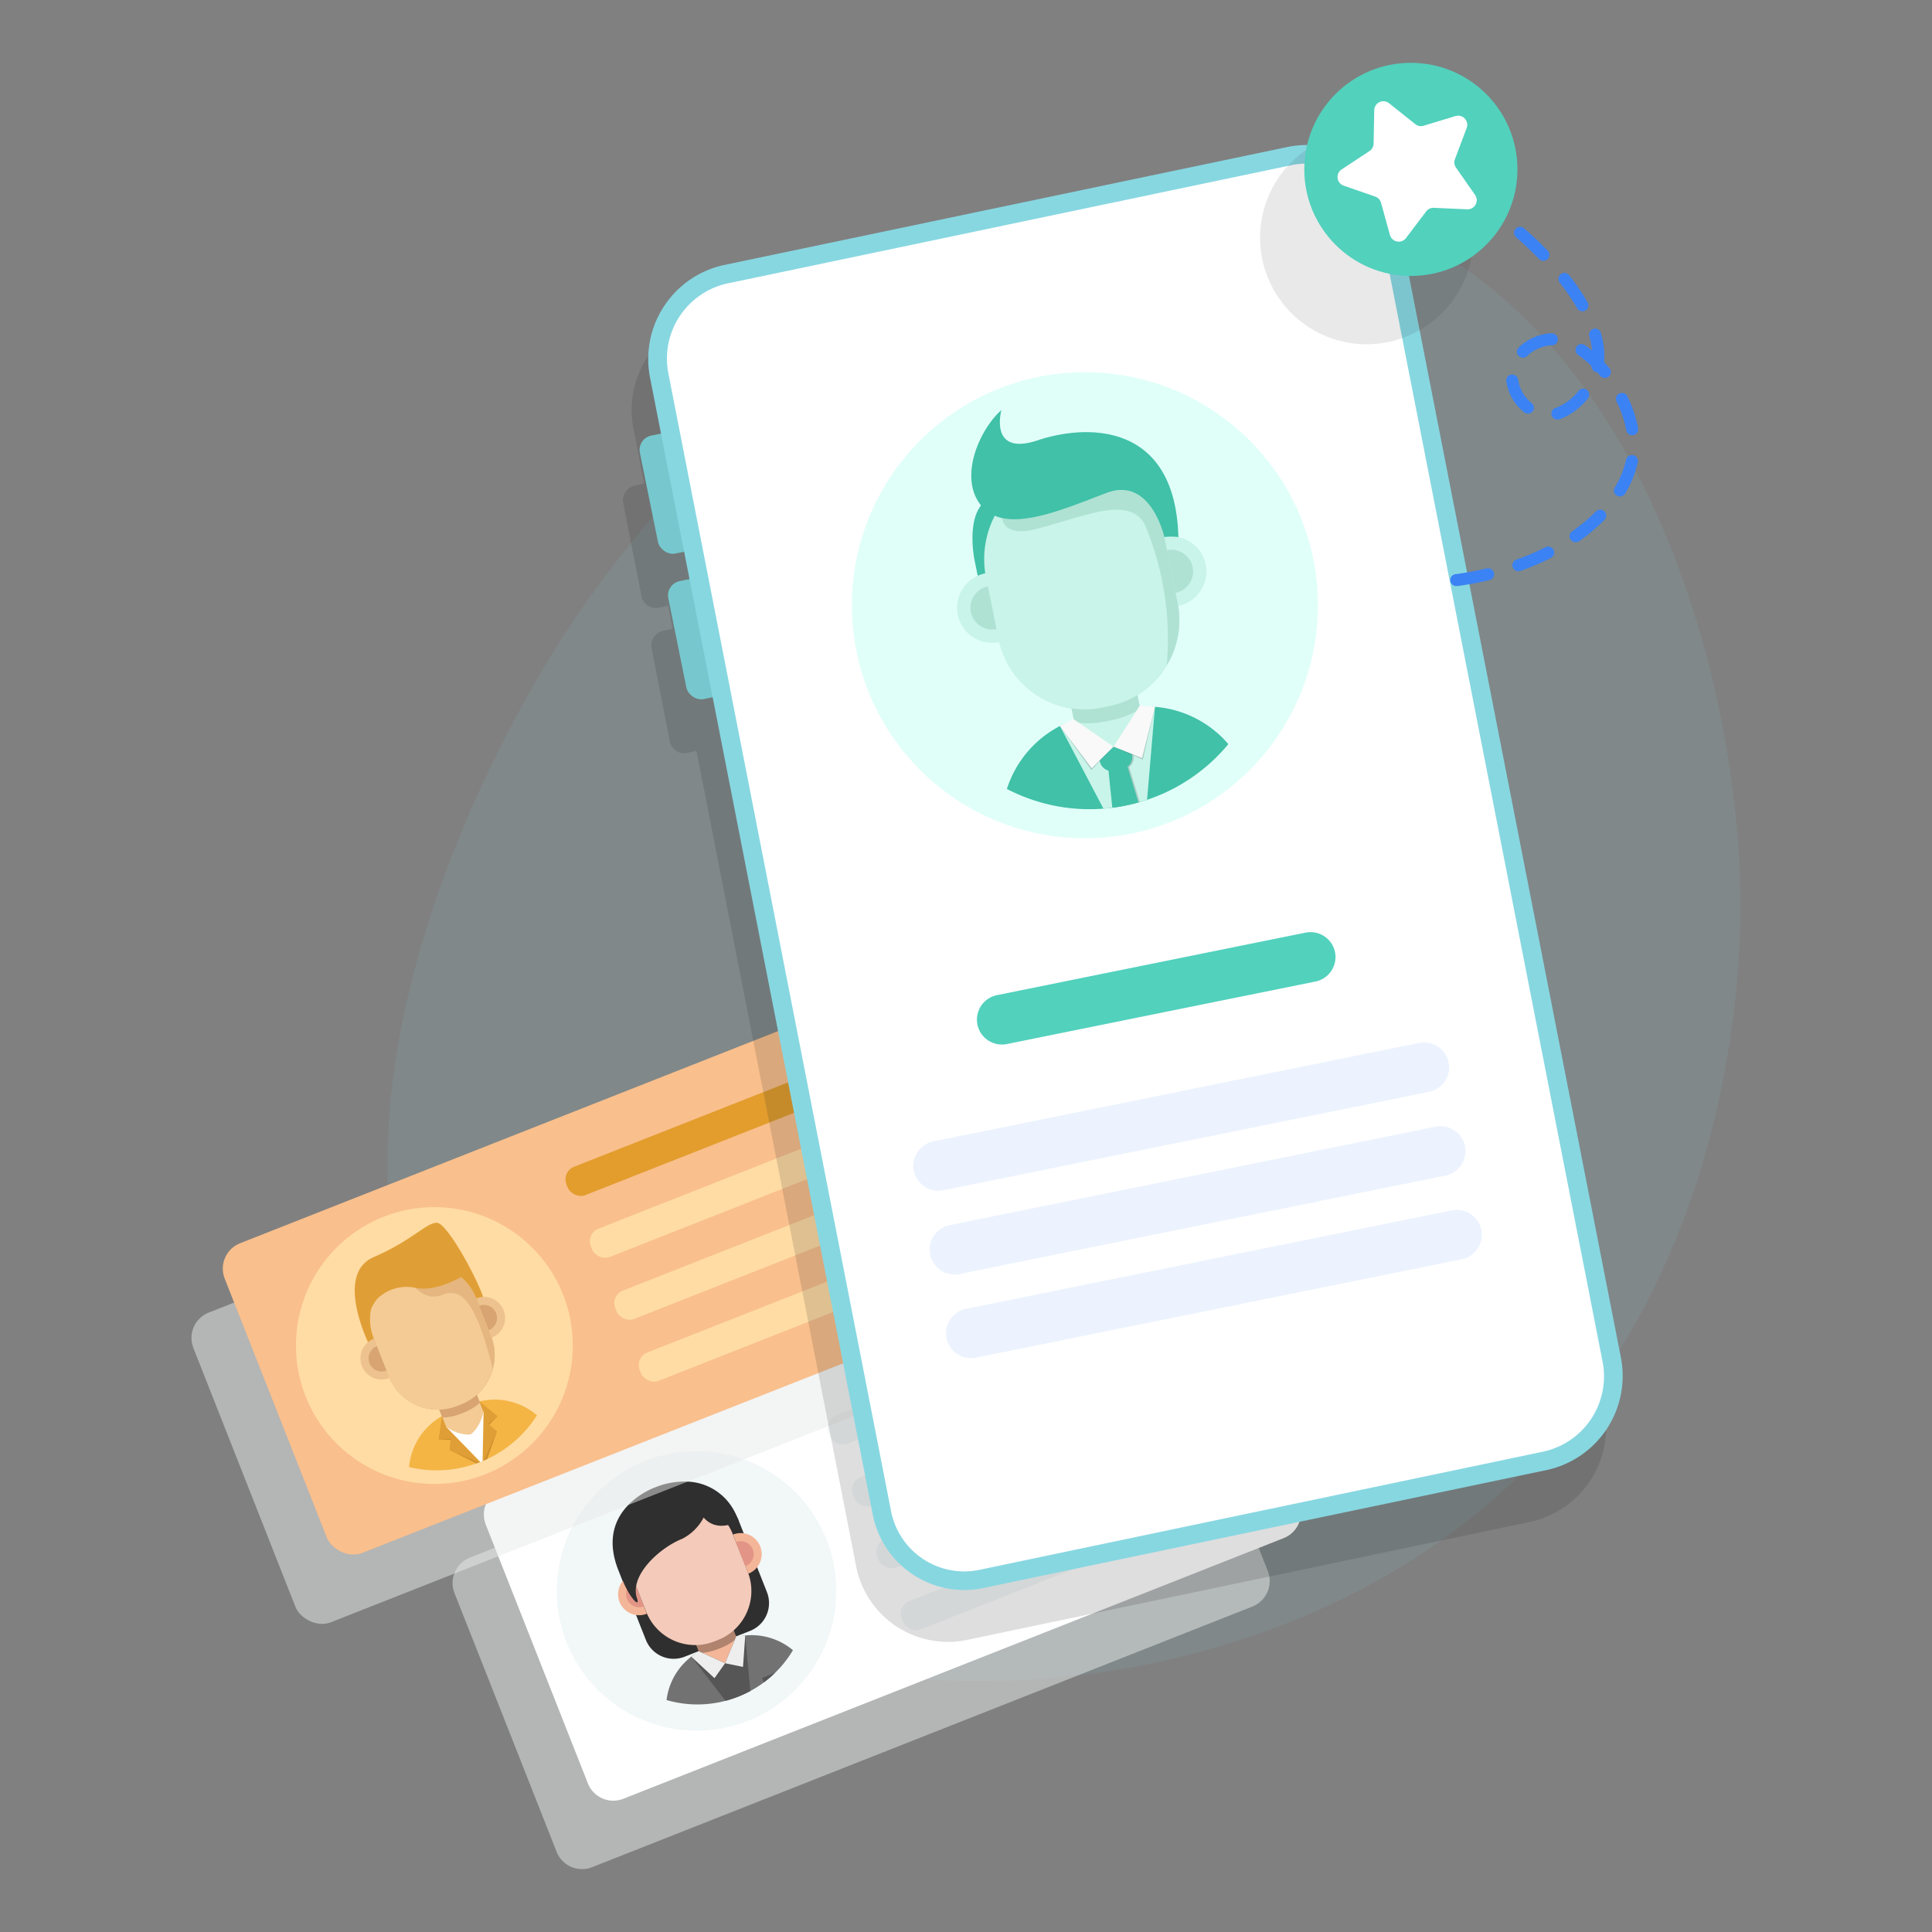 <svg xmlns="http://www.w3.org/2000/svg" width="130" height="130" viewBox="0 0 130 130">
  <rect x="0" y="0" width="130" height="130" fill="#808080" stroke="none"/>
  <g id="sub-accounts" transform="translate(-1516.619 -947.931)">
    <g id="Group_10386" data-name="Group 10386" transform="translate(1528.957 952.158)">
      <path id="Path_11958" data-name="Path 11958" d="M1551.232,1046.923c13.987,17.719,44.3,17.952,63.124,5.319,20.874-14.01,21.137-39.5,21.09-43.862-.161-15.169-6.879-40.216-26.549-46.322-21.861-6.785-43.592,14.831-52.459,28.366C1554.114,993.972,1534.2,1025.345,1551.232,1046.923Z" transform="translate(-1530.671 -952.158)" fill="#87d7e1" opacity="0.1"/>
      <g id="Group_10385" data-name="Group 10385">
        <g id="Group_10376" data-name="Group 10376" transform="translate(0 61.228)">
          <path id="Path_11959" data-name="Path 11959" d="M1601.931,1050.369l-6.88-17.424a1.838,1.838,0,0,0-2.38-1.034l-6.367,2.514-38.071,15.029a1.844,1.844,0,0,0-1.035,2.382l1.977,5,4.9,12.419a1.839,1.839,0,0,0,2.38,1.032l44.441-17.543A1.842,1.842,0,0,0,1601.931,1050.369Z" transform="translate(-1528.957 -1010.1)" fill="#e8eaea" opacity="0.5"/>
          <g id="Group_10370" data-name="Group 10370" transform="translate(20.211 17.075)">
            <path id="Path_11960" data-name="Path 11960" d="M1603,1048.14l-44.441,17.542a1.838,1.838,0,0,1-2.38-1.032l-4.9-12.418-1.977-5.006a1.844,1.844,0,0,1,1.034-2.382l38.072-15.028,6.367-2.514a1.838,1.838,0,0,1,2.38,1.034l6.88,17.424A1.842,1.842,0,0,1,1603,1048.14Z" transform="translate(-1549.168 -1027.175)" fill="#fff"/>
            <rect id="Rectangle_3377" data-name="Rectangle 3377" width="23.348" height="2.053" rx="0.912" transform="matrix(0.93, -0.367, 0.367, 0.93, 22.86, 13.039)" fill="#f2f7f7"/>
            <rect id="Rectangle_3378" data-name="Rectangle 3378" width="23.348" height="2.053" rx="0.912" transform="matrix(0.93, -0.367, 0.367, 0.93, 24.505, 17.204)" fill="#f2f7f7"/>
            <rect id="Rectangle_3379" data-name="Rectangle 3379" width="23.348" height="2.053" rx="0.912" transform="translate(26.149 21.37) rotate(-21.542)" fill="#f2f7f7"/>
            <rect id="Rectangle_3380" data-name="Rectangle 3380" width="23.348" height="2.053" rx="0.912" transform="translate(27.793 25.535) rotate(-21.542)" fill="#f2f7f7"/>
            <g id="Group_10369" data-name="Group 10369" transform="translate(4.916 15.117)">
              <circle id="Ellipse_3546" data-name="Ellipse 3546" cx="9.402" cy="9.402" r="9.402" fill="#f2f7f7"/>
              <g id="Group_10368" data-name="Group 10368" transform="translate(3.758 2.04)">
                <path id="Path_11961" data-name="Path 11961" d="M1569.974,1055.682a7.421,7.421,0,0,1-1.2,1.521,7.429,7.429,0,0,1-1.667,1.226,7.531,7.531,0,0,1-.813.378,7.468,7.468,0,0,1-4.823.231,4.335,4.335,0,0,1,1.662-2.919h0l0,0a4.153,4.153,0,0,1,.509-.334l.022-.012a4.08,4.08,0,0,1,.495-.234l1.455-.574a4.2,4.2,0,0,1,.521-.168.1.1,0,0,1,.024-.005,4.031,4.031,0,0,1,.6-.1h0A4.33,4.33,0,0,1,1569.974,1055.682Z" transform="translate(-1557.842 -1044.331)" fill="#727272"/>
                <path id="Path_11962" data-name="Path 11962" d="M1566.373,1047.084l1.851,4.689a2.009,2.009,0,0,1-1.131,2.608l-4.407,1.74a2.011,2.011,0,0,1-2.608-1.133l-1.851-4.688c-1.643-4.164,2.5-5.584,2.5-5.584a5.207,5.207,0,0,1,2.279-.372,3.725,3.725,0,0,1,3.193,2.348C1566.262,1046.816,1566.319,1046.947,1566.373,1047.084Z" transform="translate(-1557.842 -1044.331)" fill="#302f2f"/>
                <path id="Path_11963" data-name="Path 11963" d="M1565.876,1054.064l.545,1.379a1.372,1.372,0,0,1-2.517.993l-.545-1.379a1.025,1.025,0,0,1,.006-.745,1.126,1.126,0,0,1,.076-.166,1.371,1.371,0,0,1,.217-.291,1.549,1.549,0,0,1,.54-.357,1.521,1.521,0,0,1,.638-.108,1.319,1.319,0,0,1,.357.064l.017.005a1.122,1.122,0,0,1,.153.064A1.023,1.023,0,0,1,1565.876,1054.064Z" transform="translate(-1557.842 -1044.331)" fill="#f4b698"/>
                <path id="Path_11964" data-name="Path 11964" d="M1566.136,1048.405l.793,2.007a3.542,3.542,0,0,1-.941,3.934l.209.53a3.475,3.475,0,0,1-1.045.643l-.269.106a3.48,3.48,0,0,1-1.2.244l-.209-.529a3.541,3.541,0,0,1-3.374-2.23l-.793-2.008a3.54,3.54,0,0,1,1.992-4.562l.269-.106a3.508,3.508,0,0,1,2.323-.09h0A3.53,3.53,0,0,1,1566.136,1048.405Z" transform="translate(-1557.842 -1044.331)" opacity="0.28"/>
                <path id="Path_11965" data-name="Path 11965" d="M1565.933,1047.89l1,2.522a3.509,3.509,0,0,1,.152,2.09v0a3.746,3.746,0,0,1-.141.459,3.54,3.54,0,0,1-.951,1.382,3.49,3.49,0,0,1-1.045.644l-.269.106a3.494,3.494,0,0,1-1.2.244,3.543,3.543,0,0,1-3.376-2.231l-.99-2.508c-.014-.035-.026-.07-.039-.106a3.522,3.522,0,0,1,.2-2.85,3.738,3.738,0,0,1,.239-.39,3.5,3.5,0,0,1,1.581-1.245l.269-.106a3.505,3.505,0,0,1,2.247-.111,3.543,3.543,0,0,1,1.07.507,3.578,3.578,0,0,1,.381.306A3.465,3.465,0,0,1,1565.933,1047.89Z" transform="translate(-1557.842 -1044.331)" fill="#f4caba"/>
                <g id="Group_10366" data-name="Group 10366" transform="translate(8.097 3.474)">
                  <path id="Path_11966" data-name="Path 11966" d="M1567.772,1048.7a1.413,1.413,0,0,1-.795,1.833l-1.038-2.629a1.4,1.4,0,0,1,.555-.1h0A1.413,1.413,0,0,1,1567.772,1048.7Z" transform="translate(-1565.939 -1047.806)" fill="#f4b698"/>
                  <path id="Path_11967" data-name="Path 11967" d="M1567.272,1048.9a.877.877,0,0,1-.493,1.136l-.643-1.628A.876.876,0,0,1,1567.272,1048.9Z" transform="translate(-1565.939 -1047.806)" fill="#e29586"/>
                </g>
                <path id="Path_11968" data-name="Path 11968" d="M1566.766,1054.685h0l.342,3.744a7.531,7.531,0,0,1-.813.378,7.435,7.435,0,0,1-.854.28l-2.307-2.968h0l.694-.274.035.016,1.544.7.65-1.568.015-.035Z" transform="translate(-1557.842 -1044.331)" fill="#565656"/>
                <g id="Group_10367" data-name="Group 10367" transform="translate(0.37 6.27)">
                  <path id="Path_11969" data-name="Path 11969" d="M1559.106,1050.6l1.038,2.629a1.413,1.413,0,0,1-1.32-2.479l.057-.036.031-.018A1.47,1.47,0,0,1,1559.106,1050.6Z" transform="translate(-1558.212 -1050.601)" fill="#f4b698"/>
                  <path id="Path_11970" data-name="Path 11970" d="M1558.812,1052.237a.875.875,0,0,0,1.135.493l-.643-1.628A.874.874,0,0,0,1558.812,1052.237Z" transform="translate(-1558.212 -1050.601)" fill="#e29586"/>
                </g>
                <path id="Path_11971" data-name="Path 11971" d="M1568.775,1057.2a7.269,7.269,0,0,1-.759.648l-.119-.3Z" transform="translate(-1557.842 -1044.331)" fill="#565656"/>
                <path id="Path_11972" data-name="Path 11972" d="M1565.407,1056.561l1.25.307.109-2.183Z" transform="translate(-1557.842 -1044.331)" fill="#363636" opacity="0.2"/>
                <path id="Path_11973" data-name="Path 11973" d="M1566.766,1054.684l-.151,2.125-1.207-.249.665-1.6.087-.208Z" transform="translate(-1557.842 -1044.331)" fill="#eee"/>
                <path id="Path_11974" data-name="Path 11974" d="M1563.134,1056.118l1.562,1.524.712-1.081Z" transform="translate(-1557.842 -1044.331)" fill="#363636" opacity="0.2"/>
                <path id="Path_11975" data-name="Path 11975" d="M1565.407,1056.561l-.711,1.006-1.562-1.449.489-.367.206.093Z" transform="translate(-1557.842 -1044.331)" fill="#eee"/>
                <path id="Path_11976" data-name="Path 11976" d="M1566.339,1047c-2.38,1.144-3.021-1.164-3.193-2.348A3.728,3.728,0,0,1,1566.339,1047Z" transform="translate(-1557.842 -1044.331)" fill="#302f2f"/>
                <path id="Path_11977" data-name="Path 11977" d="M1564.328,1045.564a3.357,3.357,0,0,1-1.8,2.621c-1.519.6-3.571,2.465-3.048,4.007s-3.727-3.869.7-6.169S1564.328,1045.564,1564.328,1045.564Z" transform="translate(-1557.842 -1044.331)" fill="#302f2f"/>
              </g>
            </g>
          </g>
          <rect id="Rectangle_3381" data-name="Rectangle 3381" width="51.447" height="22.402" rx="1.835" transform="translate(0 23.538) rotate(-21.521)" fill="#e8eaea" opacity="0.5"/>
          <g id="Group_10375" data-name="Group 10375" transform="translate(2.108)">
            <rect id="Rectangle_3382" data-name="Rectangle 3382" width="51.447" height="22.402" rx="1.835" transform="translate(0 18.873) rotate(-21.521)" fill="#f9bf8c"/>
            <g id="Group_10374" data-name="Group 10374" transform="translate(5.467 15.769)">
              <circle id="Ellipse_3547" data-name="Ellipse 3547" cx="9.315" cy="9.315" r="9.315" fill="#ffdca4"/>
              <g id="Group_10373" data-name="Group 10373" transform="translate(3.955 1.051)">
                <path id="Path_11978" data-name="Path 11978" d="M1548.828,1043.06c-.05.02-.1.038-.147.052h0a7.944,7.944,0,0,1-4.538.252,4.384,4.384,0,0,1,1.691-3.085h0a3.9,3.9,0,0,1,.513-.336,4.437,4.437,0,0,1,.52-.248l1.468-.579a4.407,4.407,0,0,1,.547-.173h0a3.894,3.894,0,0,1,.6-.1,4.358,4.358,0,0,1,2.471.49,4.452,4.452,0,0,1,.8.546,7.984,7.984,0,0,1-3.36,2.945c-.064.032-.129.06-.2.087a.123.123,0,0,1-.03.015h0a.119.119,0,0,1-.042.017.085.085,0,0,1-.037.014,1.5,1.5,0,0,1-.153.067l-.037.015-.045.017-.013.005Z" transform="translate(-1540.487 -1026.92)" fill="#f4b545"/>
                <path id="Path_11979" data-name="Path 11979" d="M1541.489,1035.192s-2.418-4.784.258-5.952,3.513-2.293,4.253-2.32,3.018,4.287,3.192,5.235S1541.489,1035.192,1541.489,1035.192Z" transform="translate(-1540.487 -1026.92)" fill="#e09f36"/>
                <path id="Path_11980" data-name="Path 11980" d="M1548.595,1038.211l.548,1.39a1.382,1.382,0,0,1-2.536,1l-.548-1.389a1.031,1.031,0,0,1,.006-.751,1.226,1.226,0,0,1,.077-.167,1.332,1.332,0,0,1,.219-.293,1.581,1.581,0,0,1,1.186-.468,1.329,1.329,0,0,1,.36.065l.017.005a1.142,1.142,0,0,1,.154.064A1.038,1.038,0,0,1,1548.595,1038.211Z" transform="translate(-1540.487 -1026.92)" fill="#f4cb95"/>
                <path id="Path_11981" data-name="Path 11981" d="M1548.859,1032.511l.8,2.023a3.566,3.566,0,0,1-.949,3.962l.21.534a3.516,3.516,0,0,1-1.053.647l-.271.107a3.5,3.5,0,0,1-1.211.245l-.211-.533a3.568,3.568,0,0,1-3.4-2.248l-.8-2.023a3.565,3.565,0,0,1,2.008-4.594l.271-.107a3.532,3.532,0,0,1,2.34-.089h0A3.555,3.555,0,0,1,1548.859,1032.511Z" transform="translate(-1540.487 -1026.92)" fill="#d8a471"/>
                <path id="Path_11982" data-name="Path 11982" d="M1548.653,1031.994l1,2.542a3.512,3.512,0,0,1,.189,1.932c-.017.1-.042.2-.068.292a3.168,3.168,0,0,1-.112.345,3.6,3.6,0,0,1-.957,1.391,3.56,3.56,0,0,1-1.055.649l-.269.106a3.56,3.56,0,0,1-4.61-2l-1.039-2.636a3.556,3.556,0,0,1,.2-2.869,3.365,3.365,0,0,1,.242-.392,3.515,3.515,0,0,1,1.594-1.254l.269-.106a3.442,3.442,0,0,1,1.58-.231,2.907,2.907,0,0,1,.311.036,3.43,3.43,0,0,1,.372.083A3.55,3.55,0,0,1,1548.653,1031.994Z" transform="translate(-1540.487 -1026.92)" fill="#f4cb95"/>
                <g id="Group_10371" data-name="Group 10371" transform="translate(8.173 4.988)">
                  <path id="Path_11983" data-name="Path 11983" d="M1550.507,1032.809a1.424,1.424,0,0,1-.8,1.846l-1.044-2.648a1.4,1.4,0,0,1,.559-.1h0A1.424,1.424,0,0,1,1550.507,1032.809Z" transform="translate(-1548.66 -1031.907)" fill="#edc28e"/>
                  <path id="Path_11984" data-name="Path 11984" d="M1550,1033.008a.88.88,0,0,1-.5,1.143l-.646-1.64A.881.881,0,0,1,1550,1033.008Z" transform="translate(-1548.66 -1031.907)" fill="#d8a471"/>
                </g>
                <g id="Group_10372" data-name="Group 10372" transform="translate(0.389 7.801)">
                  <path id="Path_11985" data-name="Path 11985" d="M1541.777,1034.721l1.044,2.649a1.424,1.424,0,0,1-1.328-2.5c.018-.013.037-.025.057-.037l.031-.018A1.43,1.43,0,0,1,1541.777,1034.721Z" transform="translate(-1540.875 -1034.721)" fill="#edc28e"/>
                  <path id="Path_11986" data-name="Path 11986" d="M1541.479,1036.369a.882.882,0,0,0,1.144.5l-.647-1.64A.883.883,0,0,0,1541.479,1036.369Z" transform="translate(-1540.875 -1034.721)" fill="#d8a471"/>
                </g>
                <path id="Path_11987" data-name="Path 11987" d="M1548.653,1031.994l1,2.542a3.512,3.512,0,0,1,.189,1.932c-.017.1-.042.2-.068.292-1.233-5.051-2.311-5.429-3.445-4.971-1.221.489-2.092-.906-2.092-.906l1.7-1.086a3.43,3.43,0,0,1,.372.083A3.55,3.55,0,0,1,1548.653,1031.994Z" transform="translate(-1540.487 -1026.92)" fill="#e5b67f"/>
                <path id="Path_11988" data-name="Path 11988" d="M1549.513,1040.536l.539.424-.652,1.859c-.064.032-.129.06-.2.087a.123.123,0,0,1-.03.015h0a.119.119,0,0,1-.042.017l.051-2.721v-.006l.009-.448,0,0v-.046l-.27-.685,1.173.914-.548.563Z" transform="translate(-1540.487 -1026.92)" fill="#cc8e2b"/>
                <path id="Path_11989" data-name="Path 11989" d="M1548.9,1043.035l.037-.015a1.5,1.5,0,0,0,.153-.067.085.085,0,0,0,.037-.014.119.119,0,0,0,.042-.017h0l.059-.328.31-1.763-.168-.424.19-.416-.38-.514a1.518,1.518,0,0,1-.028.151l0,.008,0,.005a2.933,2.933,0,0,1-.588,1.267,1.781,1.781,0,0,1-.277.255,1.844,1.844,0,0,1-.517-.021,2.862,2.862,0,0,1-1.15-.509l-.005,0a1.526,1.526,0,0,1-.124-.091l.074.635.422.174.167.425,1.231.927.464.353h0Z" transform="translate(-1540.487 -1026.92)" fill="#fff"/>
                <path id="Path_11990" data-name="Path 11990" d="M1549.544,1040.506l.508.454-.85,1.946a.123.123,0,0,1-.03.015h0a.119.119,0,0,1-.042.017.085.085,0,0,1-.037.014l.051-2.611v0l.014-.7,0-.005,0-.008-.27-.685,1.207,1-.613.506Z" transform="translate(-1540.487 -1026.92)" fill="#e09f36"/>
                <path id="Path_11991" data-name="Path 11991" d="M1548.828,1043.06c-.05.02-.1.038-.147.052h0l-1.807-.9.1-.678h-.043l-.786-.038.234-1.468.236.6.034.087.005,0,.016.018.005,0,.323.333v0l1.9,1.959-.045.017-.013.005Z" transform="translate(-1540.487 -1026.92)" fill="#cc8e2b"/>
                <path id="Path_11992" data-name="Path 11992" d="M1548.828,1043.06l-1.956-.845.061-.679.009-.086-.794.048.2-1.556.034.087.236.6,0,0,.492.506v0l1.822,1.879-.037.015-.045.018-.013.005Z" transform="translate(-1540.487 -1026.92)" fill="#e09f36"/>
                <path id="Path_11993" data-name="Path 11993" d="M1545.982,1029.226a18.733,18.733,0,0,0-2.17.279,6.192,6.192,0,0,0-1.292.731,6.7,6.7,0,0,0-1.259,1.469l-.045.412a1.191,1.191,0,0,0-.106.337c.007.034.026.146.042.249l-.037.34c.017-.016.061-.051.112-.1l.192.236a3.093,3.093,0,0,1,.59-1.143,2.832,2.832,0,0,1,2.454-.758c1.613.424,3.734-1.031,3.734-1.031Z" transform="translate(-1540.487 -1026.92)" fill="#e09f36"/>
              </g>
            </g>
            <rect id="Rectangle_3383" data-name="Rectangle 3383" width="23.348" height="2.053" rx="0.912" transform="translate(23.334 13.388) rotate(-21.521)" fill="#e29d2d"/>
            <rect id="Rectangle_3384" data-name="Rectangle 3384" width="23.348" height="2.053" rx="0.912" transform="matrix(0.93, -0.367, 0.367, 0.93, 24.976, 17.554)" fill="#ffdca4"/>
            <rect id="Rectangle_3385" data-name="Rectangle 3385" width="23.348" height="2.053" rx="0.912" transform="translate(26.619 21.72) rotate(-21.521)" fill="#ffdca4"/>
            <rect id="Rectangle_3386" data-name="Rectangle 3386" width="23.348" height="2.053" rx="0.912" transform="translate(28.262 25.886) rotate(-21.521)" fill="#ffdca4"/>
          </g>
        </g>
        <path id="Path_11994" data-name="Path 11994" d="M1621.272,1042.665l-14.954-76.395a6.3,6.3,0,0,0-7.389-5.071l-38.058,7.979a6.506,6.506,0,0,0-4.9,7.647l.714,3.644-.643.135a1.018,1.018,0,0,0-.767,1.2l1.219,6.225a.985.985,0,0,0,1.156.794l.643-.134.3,1.553-.642.135a1.017,1.017,0,0,0-.767,1.2l1.218,6.225a.986.986,0,0,0,1.157.794l.642-.135,10.72,54.765a6.3,6.3,0,0,0,7.389,5.071l38.058-7.979A6.5,6.5,0,0,0,1621.272,1042.665Z" transform="translate(-1525.671 -952.158)" fill="#232323" opacity="0.15"/>
        <g id="Group_10383" data-name="Group 10383" transform="translate(30.195 4.141)">
          <g id="Group_10377" data-name="Group 10377" transform="translate(0 0)">
            <rect id="Rectangle_3387" data-name="Rectangle 3387" width="3.274" height="8.1" rx="0.981" transform="matrix(0.98, -0.199, 0.199, 0.98, 0.328, 21.137)" fill="#76c8ce"/>
            <rect id="Rectangle_3388" data-name="Rectangle 3388" width="3.274" height="8.1" rx="0.981" transform="translate(2.241 30.928) rotate(-11.452)" fill="#76c8ce"/>
            <path id="Path_12031" data-name="Path 12031" d="M6.256-.064,45.139-.32a6.279,6.279,0,0,1,6.236,6.432l-.5,77.768a6.478,6.478,0,0,1-6.319,6.514L5.676,90.65A6.279,6.279,0,0,1-.56,84.218l.5-77.768A6.478,6.478,0,0,1,6.256-.064Z" transform="translate(0 10.783) rotate(-11.452)" fill="#87d7e1"/>
            <path id="Path_12032" data-name="Path 12032" d="M5-.053,43.884-.317a5.018,5.018,0,0,1,4.983,5.144l-.512,77.845A5.183,5.183,0,0,1,43.3,87.885l-38.885.264A5.018,5.018,0,0,1-.564,83L-.052,5.16A5.183,5.183,0,0,1,5-.053Z" transform="translate(1.48 11.758) rotate(-11.452)" fill="#fff"/>
            <path id="Path_11995" data-name="Path 11995" d="M1601.852,1012.044l-20.771,4.208a1.683,1.683,0,0,1-1.979-1.312h0a1.683,1.683,0,0,1,1.312-1.978l20.771-4.208a1.684,1.684,0,0,1,1.979,1.312h0A1.683,1.683,0,0,1,1601.852,1012.044Z" transform="translate(-1555.867 -954.368)" fill="#52d1bd"/>
            <path id="Path_11996" data-name="Path 11996" d="M1609.5,1019.145l-32.7,6.624a1.684,1.684,0,0,1-1.979-1.312h0a1.683,1.683,0,0,1,1.312-1.978l32.7-6.624a1.684,1.684,0,0,1,1.979,1.312h0A1.684,1.684,0,0,1,1609.5,1019.145Z" transform="translate(-1555.867 -954.046)" fill="#ecf3fe"/>
            <path id="Path_11997" data-name="Path 11997" d="M1610.6,1024.575l-32.7,6.624a1.685,1.685,0,0,1-1.979-1.312h0a1.684,1.684,0,0,1,1.312-1.979l32.7-6.624a1.685,1.685,0,0,1,1.979,1.312h0A1.684,1.684,0,0,1,1610.6,1024.575Z" transform="translate(-1555.867 -953.841)" fill="#ecf3fe"/>
            <path id="Path_11998" data-name="Path 11998" d="M1611.7,1030l-32.7,6.624a1.683,1.683,0,0,1-1.979-1.312h0a1.683,1.683,0,0,1,1.312-1.978l32.7-6.624a1.684,1.684,0,0,1,1.979,1.312h0A1.684,1.684,0,0,1,1611.7,1030Z" transform="translate(-1555.867 -953.636)" fill="#ecf3fe"/>
          </g>
          <g id="Group_10382" data-name="Group 10382" transform="translate(14.788 16.677)">
            <circle id="Ellipse_3548" data-name="Ellipse 3548" cx="15.68" cy="15.68" r="15.68" fill="#e1fff9"/>
            <g id="Group_10381" data-name="Group 10381" transform="translate(7.079 2.549)">
              <g id="Group_10380" data-name="Group 10380">
                <path id="Path_11999" data-name="Path 11999" d="M1595.986,997.2a12.058,12.058,0,0,1-5.469,3.748c-.161.053-.324.1-.489.151-.03.011-.062.018-.093.028-.286.08-.577.149-.871.209-.26.053-.521.1-.78.131-.035,0-.07.011-.105.015q-.3.039-.6.061c-.36.028-.716.041-1.072.035a11.978,11.978,0,0,1-2.3-.249,12.164,12.164,0,0,1-3.122-1.111,7.256,7.256,0,0,1,3.57-4.237h0v0l0,0a7.015,7.015,0,0,1,.936-.4.176.176,0,0,1,.039-.013,7.086,7.086,0,0,1,.884-.24l2.566-.519a6.97,6.97,0,0,1,.908-.123.191.191,0,0,1,.041,0,7.094,7.094,0,0,1,1.021.005h0v0A7.244,7.244,0,0,1,1595.986,997.2Z" transform="translate(-1577.733 -974.724)" fill="#40c1a8"/>
                <path id="Path_12000" data-name="Path 12000" d="M1589.767,993.4l.492,2.432a2.3,2.3,0,0,1-4.438.9l-.492-2.431a1.717,1.717,0,0,1,.227-1.227,1.964,1.964,0,0,1,.175-.252,2.28,2.28,0,0,1,.443-.415,2.619,2.619,0,0,1,2.077-.421,2.274,2.274,0,0,1,.569.21l.027.015a2.032,2.032,0,0,1,.234.149A1.719,1.719,0,0,1,1589.767,993.4Z" transform="translate(-1577.733 -974.724)" fill="#c9f4e9"/>
                <path id="Path_12001" data-name="Path 12001" d="M1591.856,984.149l.717,3.541a5.925,5.925,0,0,1-2.7,6.205l.189.934a5.836,5.836,0,0,1-1.911.754l-.474.1a5.831,5.831,0,0,1-2.054.049l-.189-.934a5.927,5.927,0,0,1-4.9-4.665l-.717-3.541a5.923,5.923,0,0,1,4.621-6.931l.475-.1a5.874,5.874,0,0,1,3.853.535h0A5.9,5.9,0,0,1,1591.856,984.149Z" transform="translate(-1577.733 -974.724)" fill="#afe2d3"/>
                <path id="Path_12002" data-name="Path 12002" d="M1591.672,983.242l.9,4.448a5.914,5.914,0,0,1-4.616,6.959l-.475.1a5.82,5.82,0,0,1-2.052.048,5.925,5.925,0,0,1-4.906-4.664l-.9-4.424c-.012-.062-.024-.124-.033-.187a5.892,5.892,0,0,1,1.167-4.636,5.967,5.967,0,0,1,.507-.573,5.859,5.859,0,0,1,2.97-1.587l.475-.1a5.924,5.924,0,0,1,6.958,4.616Z" transform="translate(-1577.733 -974.724)" fill="#c9f4e9"/>
                <g id="Group_10378" data-name="Group 10378" transform="translate(13.944 8.495)">
                  <path id="Path_12003" data-name="Path 12003" d="M1594.465,985.115a2.366,2.366,0,0,1-1.849,2.788l-.939-4.637a2.361,2.361,0,0,1,.944,0h0A2.366,2.366,0,0,1,1594.465,985.115Z" transform="translate(-1591.677 -983.219)" fill="#c9f4e9"/>
                  <path id="Path_12004" data-name="Path 12004" d="M1593.582,985.294a1.464,1.464,0,0,1-1.145,1.726l-.581-2.871A1.465,1.465,0,0,1,1593.582,985.294Z" transform="translate(-1591.677 -983.219)" fill="#afe2d3"/>
                </g>
                <path id="Path_12005" data-name="Path 12005" d="M1591.05,994.68v0l-.533,6.263c-.161.053-.324.1-.489.151-.03.011-.062.018-.093.028-.286.08-.577.149-.871.209-.26.053-.521.1-.78.131-.035,0-.07.011-.105.015q-.3.039-.6.061l-2.927-5.562v0l1.224-.247.054.037,2.336,1.608,1.53-2.391.035-.055Z" transform="translate(-1577.733 -974.724)" fill="#c9f4e9"/>
                <g id="Group_10379" data-name="Group 10379" transform="translate(0 10.981)">
                  <path id="Path_12006" data-name="Path 12006" d="M1579.629,985.705l.938,4.637a2.365,2.365,0,0,1-1.447-4.472c.034-.016.069-.031.1-.044l.057-.02A2.408,2.408,0,0,1,1579.629,985.705Z" transform="translate(-1577.733 -985.705)" fill="#c9f4e9"/>
                  <path id="Path_12007" data-name="Path 12007" d="M1578.663,988.314a1.464,1.464,0,0,0,1.726,1.145l-.581-2.871A1.465,1.465,0,0,0,1578.663,988.314Z" transform="translate(-1577.733 -985.705)" fill="#afe2d3"/>
                </g>
                <path id="Path_12008" data-name="Path 12008" d="M1591.672,983.242l.9,4.448a5.867,5.867,0,0,1-.733,4.207,19.761,19.761,0,0,0-1.484-9.491c-1.127-2.059-4.459-.333-7.528.367-2.27.517-2.237-1.042-2.066-1.891a3.908,3.908,0,0,1,.137-.511l.37-.062,7.18-1.206A5.9,5.9,0,0,1,1591.672,983.242Z" transform="translate(-1577.733 -974.724)" fill="#afe2d3"/>
                <path id="Path_12009" data-name="Path 12009" d="M1583.168,976.755c-3.324,1.111-2.453-2.031-2.453-2.031-1.428,1.25-2.921,4.5-1.368,6.417-.948,1.184-.447,3.641-.447,3.641l.22,1.088a3.544,3.544,0,0,1,.509-.165,6.35,6.35,0,0,1,.638-3.871v0c1.885.79,5-.587,7.538-1.543,2.982-1.122,3.872,2.978,3.872,2.978a3.68,3.68,0,0,1,.948,0C1592.414,975.534,1586.492,975.645,1583.168,976.755Z" transform="translate(-1577.733 -974.724)" fill="#40c1a8"/>
                <path id="Path_12010" data-name="Path 12010" d="M1589.312,998.748l.716,2.349c-.03.011-.062.018-.093.028-.286.08-.577.149-.871.209-.26.053-.521.1-.78.131l-.255-2.457L1588,999H1588a.527.527,0,0,1-.078-.031.782.782,0,0,1-.487-.718.4.4,0,0,1,0-.059l0-.027a.8.8,0,0,1,.634-.7l.605-.122a.8.8,0,0,1,.284-.005h0a.789.789,0,0,1,.635.571.361.361,0,0,1,.014.056l0,.011A.794.794,0,0,1,1589.312,998.748Z" transform="translate(-1577.733 -974.724)" fill="#363636" opacity="0.2"/>
                <path id="Path_12011" data-name="Path 12011" d="M1589.935,1001.125c-.286.08-.577.149-.871.209-.26.053-.521.1-.78.131-.035,0-.07.011-.105.015l-.259-2.5v-.015l-.078-.741,1.141-.231.221.726Z" transform="translate(-1577.733 -974.724)" fill="#40c1a8"/>
                <path id="Path_12012" data-name="Path 12012" d="M1588.88,998.871l-.6.122a.8.8,0,0,1-.937-.622h0a.8.8,0,0,1,.621-.937l.6-.122a.8.8,0,0,1,.937.622h0A.8.8,0,0,1,1588.88,998.871Z" transform="translate(-1577.733 -974.724)" fill="#40c1a8"/>
                <path id="Path_12013" data-name="Path 12013" d="M1588.261,997.373l1.969.873.82-3.566Z" transform="translate(-1577.733 -974.724)" fill="#363636" opacity="0.2"/>
                <path id="Path_12014" data-name="Path 12014" d="M1591.05,994.68l-.873,3.457-1.916-.764,1.565-2.445.2-.318Z" transform="translate(-1577.733 -974.724)" fill="#f9f9f9"/>
                <path id="Path_12015" data-name="Path 12015" d="M1584.645,995.977l2.126,2.969,1.49-1.573Z" transform="translate(-1577.733 -974.724)" fill="#363636" opacity="0.2"/>
                <path id="Path_12016" data-name="Path 12016" d="M1588.261,997.373l-1.466,1.449-2.149-2.846.913-.461.312.213Z" transform="translate(-1577.733 -974.724)" fill="#f9f9f9"/>
              </g>
            </g>
          </g>
        </g>
        <path id="Path_12017" data-name="Path 12017" d="M1611.346,987.363a.4.4,0,0,1-.054-.8c.707-.095,1.406-.225,2.079-.385a.4.4,0,1,1,.187.786c-.7.166-1.424.3-2.157.4A.524.524,0,0,1,1611.346,987.363Zm4.184-1a.4.4,0,0,1-.136-.785,17.332,17.332,0,0,0,1.935-.827.4.4,0,0,1,.363.722,17.99,17.99,0,0,1-2.026.866A.407.407,0,0,1,1615.53,986.359Zm3.83-1.949a.4.4,0,0,1-.232-.735,11.636,11.636,0,0,0,1.593-1.336.4.4,0,0,1,.575.568,12.469,12.469,0,0,1-1.7,1.43A.408.408,0,0,1,1619.36,984.41Zm2.977-3.072a.4.4,0,0,1-.346-.612,6.108,6.108,0,0,0,.757-1.863.4.4,0,1,1,.79.169,6.914,6.914,0,0,1-.854,2.11A.4.4,0,0,1,1622.337,981.338Zm.826-4.126a.4.4,0,0,1-.4-.332,7.522,7.522,0,0,0-.653-1.932.4.4,0,0,1,.727-.354,8.318,8.318,0,0,1,.72,2.141.4.4,0,0,1-.324.47A.464.464,0,0,1,1623.163,977.212Zm-5.005-1.054a.4.4,0,0,1-.131-.787,3.671,3.671,0,0,0,1.528-1.15.4.4,0,1,1,.62.518,4.48,4.48,0,0,1-1.887,1.4A.394.394,0,0,1,1618.158,976.158Zm-2.019-.4a.4.4,0,0,1-.251-.088,3.276,3.276,0,0,1-1.2-2.089.4.4,0,0,1,.8-.1,2.446,2.446,0,0,0,.9,1.56.4.4,0,0,1-.252.72Zm5.179-2.4a.4.4,0,0,1-.313-.149c-.065-.079-.13-.157-.2-.233a.278.278,0,0,1-.057-.006.4.4,0,0,1-.332-.408,6.443,6.443,0,0,0-.894-.746.4.4,0,1,1,.456-.668q.242.165.48.363a5.287,5.287,0,0,0-.183-.958.4.4,0,0,1,.777-.221,5.7,5.7,0,0,1,.232,1.552q0,.2-.018.4.186.2.363.419a.4.4,0,0,1-.314.659Zm-5.5-1.366a.4.4,0,0,1-.278-.7,3.453,3.453,0,0,1,1.948-.924c.088-.008.178-.013.269-.013a.4.4,0,1,1,0,.808h0a1.645,1.645,0,0,0-.187.01,2.647,2.647,0,0,0-1.473.7A.4.4,0,0,1,1615.817,971.995Zm3.994-3.117a.4.4,0,0,1-.351-.2,14.329,14.329,0,0,0-1.178-1.731.4.4,0,1,1,.635-.5,15.015,15.015,0,0,1,1.244,1.829.4.4,0,0,1-.35.6Zm-2.632-3.4a.4.4,0,0,1-.291-.123c-.474-.489-.992-.98-1.539-1.46a.4.4,0,0,1,.533-.608c.563.494,1.1,1,1.587,1.506a.4.4,0,0,1-.29.685Z" transform="translate(-1525.671 -952.158)" fill="#3b82f4"/>
        <path id="Path_12018" data-name="Path 12018" d="M1606.643,956.882a7.171,7.171,0,1,0,5.692,8.392A7.171,7.171,0,0,0,1606.643,956.882Z" transform="translate(-1525.671 -952.158)" fill="#232323" opacity="0.1"/>
        <g id="Group_10384" data-name="Group 10384" transform="translate(75.425)">
          <circle id="Ellipse_3549" data-name="Ellipse 3549" cx="7.171" cy="7.171" r="7.171" fill="#52d1bd"/>
          <path id="Path_12019" data-name="Path 12019" d="M1609.12,956.393l2.15-.652a.614.614,0,0,1,.753.8l-.79,2.1a.616.616,0,0,0,.071.567l1.285,1.843a.614.614,0,0,1-.532.964l-2.243-.1a.616.616,0,0,0-.518.243l-1.355,1.791a.615.615,0,0,1-1.082-.207l-.6-2.166a.616.616,0,0,0-.391-.417l-2.122-.735a.614.614,0,0,1-.137-1.093l1.875-1.237a.612.612,0,0,0,.276-.5l.043-2.246a.614.614,0,0,1,1-.468l1.756,1.4A.613.613,0,0,0,1609.12,956.393Z" transform="translate(-1601.096 -952.158)" fill="#fff"/>
        </g>
      </g>
    </g>
    <rect id="Rectangle_3391" data-name="Rectangle 3391" width="130" height="130" transform="translate(1516.619 947.931)" fill="none"/>
  </g>
</svg>
